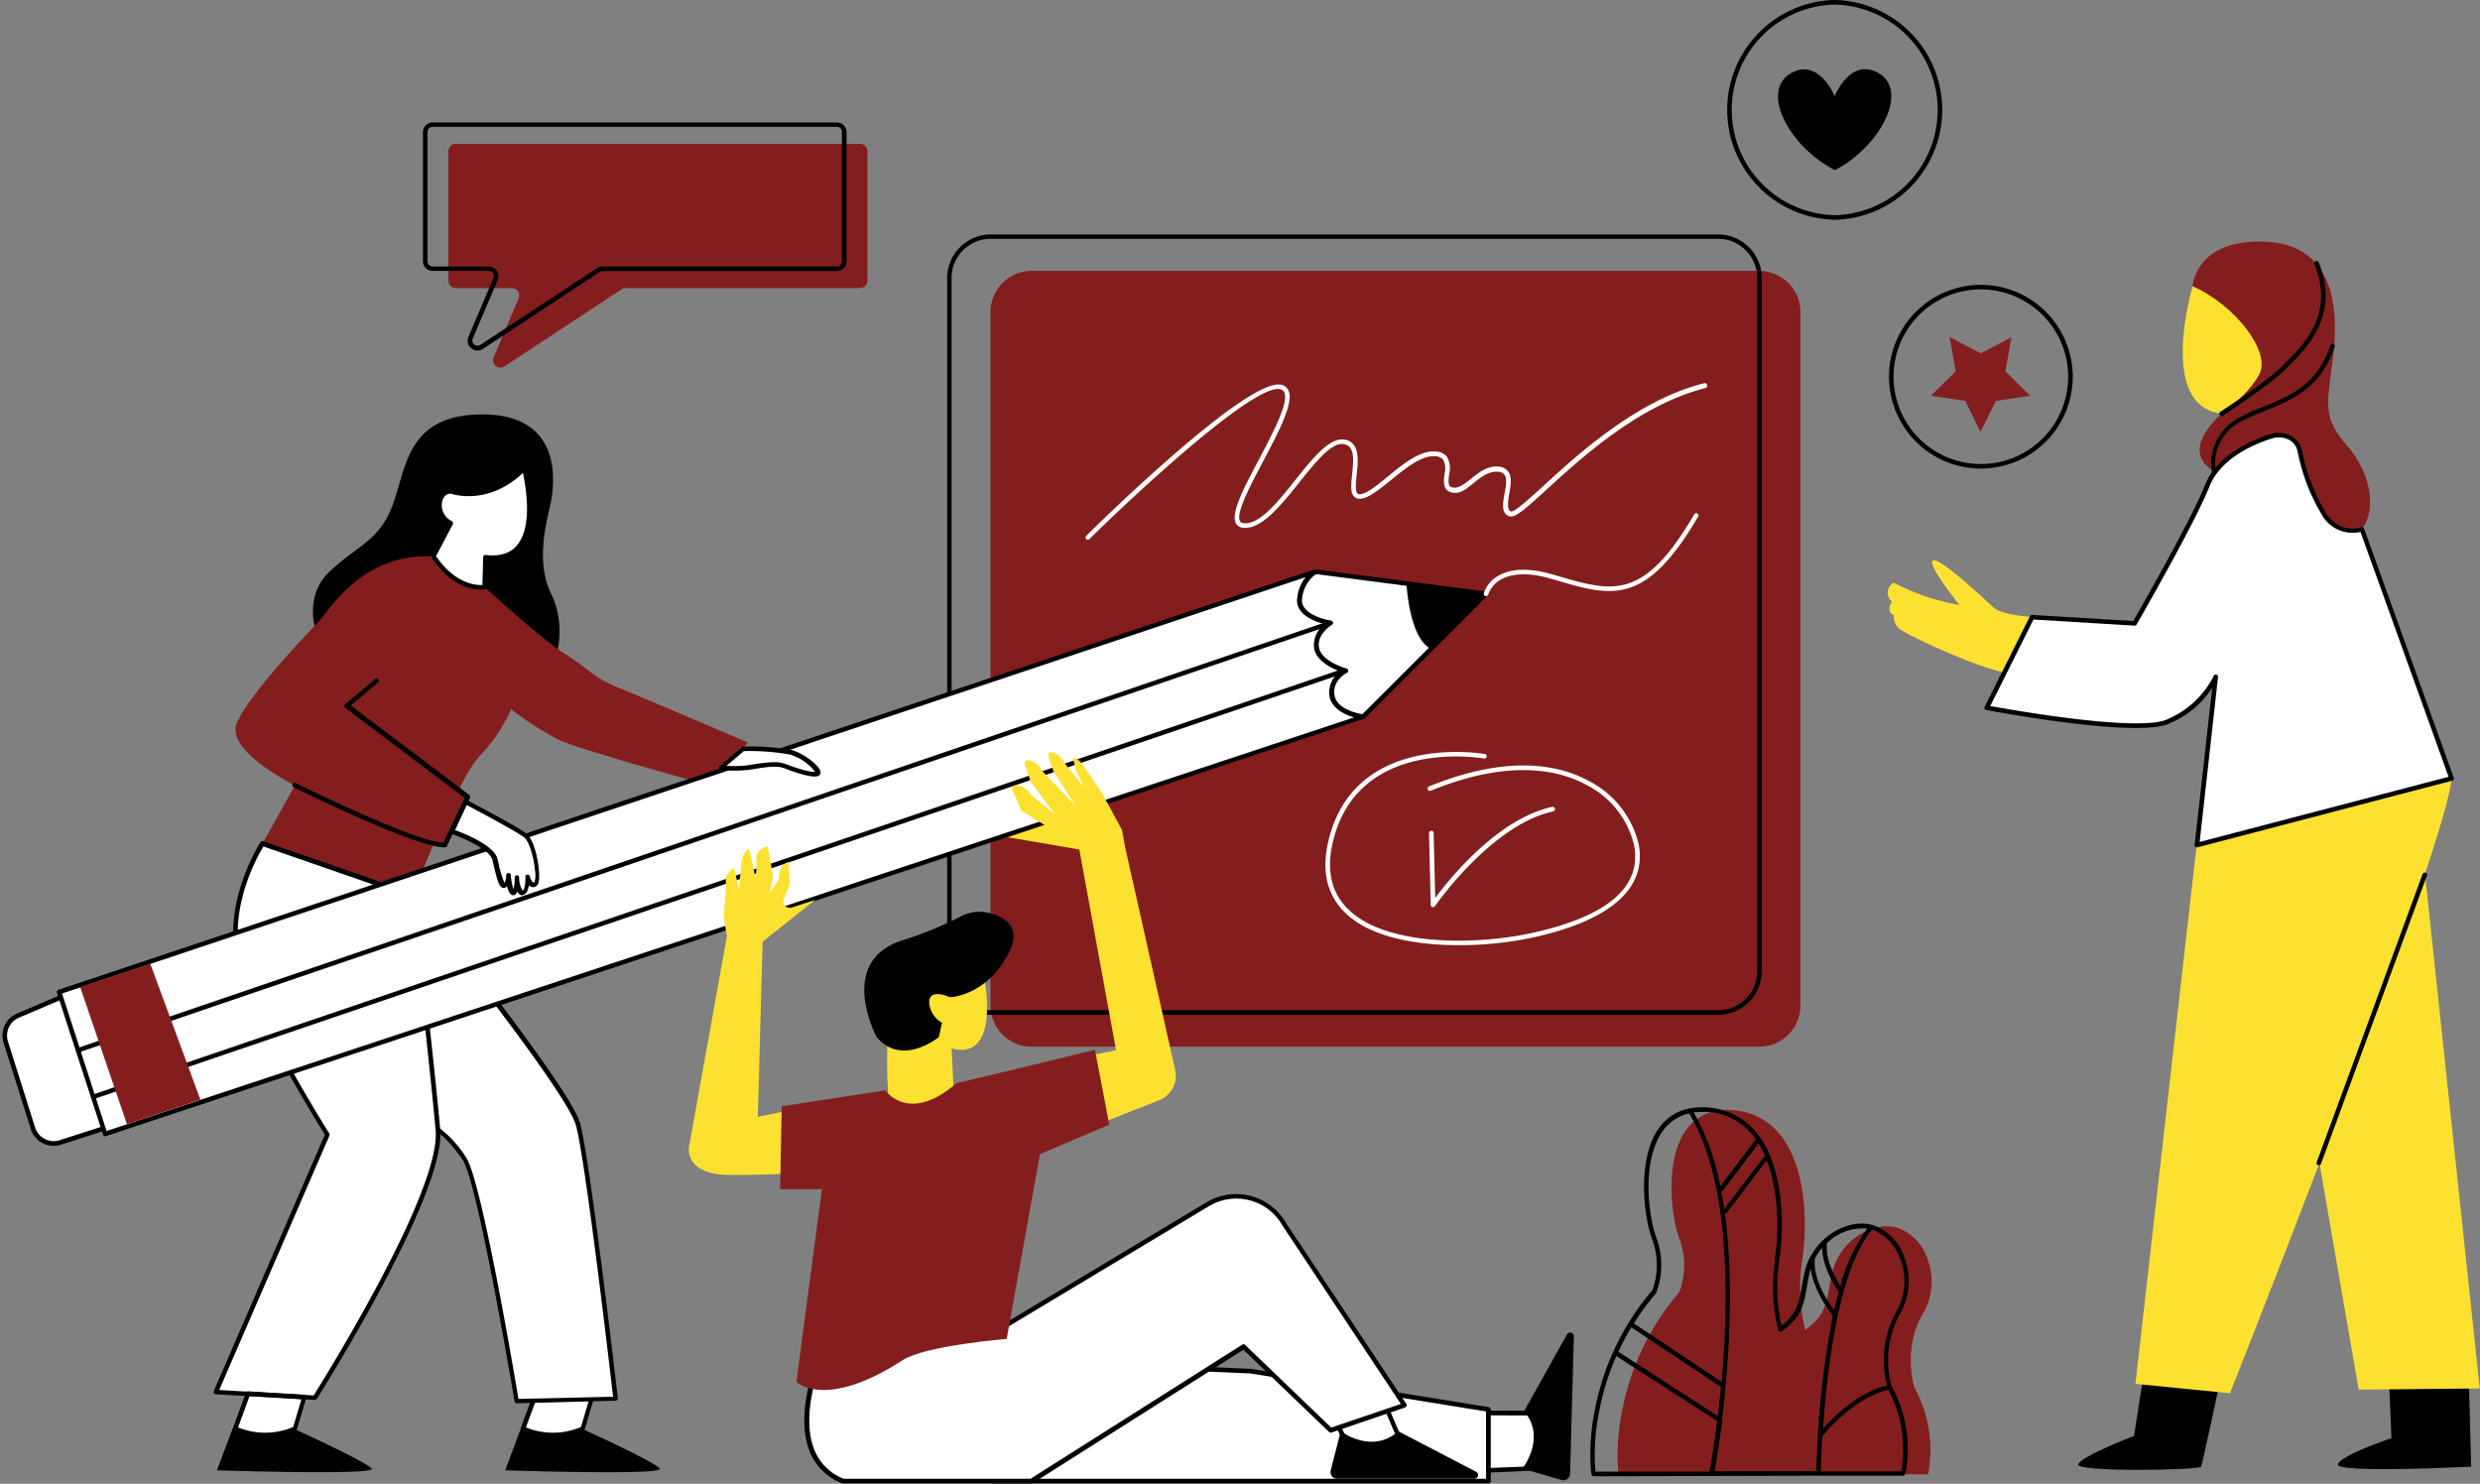 <?xml version="1.0" encoding="UTF-8" standalone="no"?><svg xmlns="http://www.w3.org/2000/svg" xmlns:xlink="http://www.w3.org/1999/xlink" fill="#000000" height="242.3" preserveAspectRatio="xMidYMid meet" version="1" viewBox="-0.4 0.0 405.0 242.3" width="405" zoomAndPan="magnify"><rect x="-0.4" y="0.0" width="405.0" height="242.3" fill="#808080" stroke="none"/><g data-name="Layer 2"><g id="change1_1"><path d="M96.33,228.8l-1.49,4.93c-2.89,2.14-10.23.74-10.23.74l2-5.95Zm-48.88,5.63,2-6.07-9.32-.66-2,5.54C39.88,235.86,47.45,234.43,47.45,234.43Z" fill="#ffffff"/></g><g id="change2_1"><path d="M362.07,225.94s-2.79,13-3,13.58-20.46.93-20.09-.37,9.12-4.65,9.12-4.65l1.49-9.49Zm27.7.19.37,8.74s-8.37,2.79-8.75,4.28,21.77.37,21.77.37l-.37-13.77Z" fill="inherit"/></g><g id="change3_1"><path d="M141.26,24.7V45.84A1.22,1.22,0,0,1,140,47.05H101.77a1.22,1.22,0,0,0-.67.2L82,59.83a1.21,1.21,0,0,1-1.78-1.49l4.07-9.6a1.22,1.22,0,0,0-1.12-1.69H74.05a1.22,1.22,0,0,1-1.22-1.21V24.7a1.22,1.22,0,0,1,1.22-1.21h66A1.22,1.22,0,0,1,141.26,24.7Z" fill="#841e1e"/></g><g id="change4_1"><path d="M327,109.82c-4.61-.83-15.07-5.72-16.75-6.83a2.61,2.61,0,0,1-1.39-2.52c-1.4-.69-.28-2.23-.28-2.23a1.83,1.83,0,0,1,.28-3.07,37.16,37.16,0,0,0,10.74,3.63s-5.44-6.7-4.32-7.26,8.51,6.42,9.9,7.68,6.28,1.53,6.28,1.53Z" fill="#fde131"/></g><g id="change5_1"><path d="M384.79,226.94l-6.41-37c-7.75,20.32-14.61,37.59-14.61,37.59L348.33,226l10-88L400,127.13c-.33,2.81-2.15,8.94-4.8,16.84l.43-1.12,8.93,83.9Z" fill="#fde131"/></g><g id="change3_2"><path d="M361.16,76.89s-4.18-1.81-1.39-6.28,8.09-5.86,8.65-10.88-10.75-13-10.75-13,.42-7.81,12-7.25,11.86,11.72,10.89,19.25-1.68,9.49,2.37,14.1,4.74,10.74,2.37,13.53S374.84,90,374.84,90l-9.49-3.07Z" fill="#841e1e"/></g><g id="change3_3"><path d="M312.23,226.61a21,21,0,0,1,2.31,13.79l-.08.36H303.39v.1H263.94l-.05-.4a34.65,34.65,0,0,1,.52-9.56A41.9,41.9,0,0,1,273.84,211a12.18,12.18,0,0,0,0-8.72c-1.35-3.67-2.45-13,1.19-17.84a8,8,0,0,1,7.45-3.13,10.57,10.57,0,0,1,7.83,4c4.13,5.11,4.54,14.14,3.63,20.31a29.17,29.17,0,0,0,.46,11.57c3.1-2.15,3.47-4.27,3.94-7,.14-.81.28-1.65.51-2.55,1.19-4.78,6.17-8.2,10.44-7.18a7.74,7.74,0,0,1,4.9,4.67,10.49,10.49,0,0,1-.62,9.51C310.39,220.07,312.06,226.06,312.23,226.61Z" fill="#841e1e"/></g><g id="change3_4"><path d="M286.87,170.94H168.1a6.75,6.75,0,0,1-6.75-6.75V51a6.76,6.76,0,0,1,6.75-6.76H286.87A6.76,6.76,0,0,1,293.63,51V164.19A6.76,6.76,0,0,1,286.87,170.94Z" fill="#841e1e"/></g><g id="change2_2"><path d="M280.18,165.73H161.41a7.13,7.13,0,0,1-7.13-7.12V45.41a7.13,7.13,0,0,1,7.13-7.12H280.18a7.13,7.13,0,0,1,7.13,7.12v113.2A7.13,7.13,0,0,1,280.18,165.73ZM161.41,39A6.38,6.38,0,0,0,155,45.41v113.2a6.38,6.38,0,0,0,6.38,6.37H280.18a6.39,6.39,0,0,0,6.38-6.37V45.41A6.39,6.39,0,0,0,280.18,39Z" fill="inherit"/></g><g id="change1_2"><path d="M18.83,183.57l-9.37,3A3.54,3.54,0,0,1,5,184.27L.54,170.2a3.56,3.56,0,0,1,2-4.34l8.72-3.71Z" fill="#ffffff"/></g><g id="change2_3"><path d="M8.37,187.13a4,4,0,0,1-1.8-.44,3.91,3.91,0,0,1-1.94-2.31L.19,170.31a3.91,3.91,0,0,1,2.2-4.8l8.72-3.71a.39.39,0,0,1,.3,0,.4.4,0,0,1,.2.22l7.57,21.42a.33.33,0,0,1,0,.29.35.35,0,0,1-.22.19l-9.36,3A3.87,3.87,0,0,1,8.37,187.13ZM11,162.65,2.69,166.2A3.17,3.17,0,0,0,.9,170.08l4.44,14.08A3.16,3.16,0,0,0,6.92,186a3.11,3.11,0,0,0,2.43.2l9-2.89Z" fill="inherit"/></g><g id="change1_3"><path d="M214.37,93.36,242.28,97l-20.09,20.09-16.75,2,.84-19.81Z" fill="#ffffff"/></g><g id="change2_4"><path d="M205.44,119.41a.39.39,0,0,1-.25-.1.36.36,0,0,1-.12-.29l.83-19.82a.39.39,0,0,1,.16-.28l8.09-5.87a.42.42,0,0,1,.27-.06l27.91,3.62a.37.37,0,0,1,.3.26.34.34,0,0,1-.09.38l-20.09,20.09a.39.39,0,0,1-.22.11l-16.74,2Zm1.21-20-.81,19.19L222,116.72l19.47-19.46-27-3.51Z" fill="inherit"/></g><g id="change2_5"><path d="M51.4,103.68s-2.52-6,2-10.32,8.09-4.89,10.33-10.89,2.23-14.93,14.93-14.79,11.72,11,10.74,15.07-2.09,9.77.28,14.38,1.39,12.69-2.09,13.25S51.4,103.68,51.4,103.68Z" fill="inherit"/></g><g id="change2_6"><path d="M90,234.75a12.6,12.6,0,0,1-5.16-1.1.38.38,0,0,1-.18-.47l2.09-5.72a.34.34,0,0,1,.37-.24l9.21.56a.36.36,0,0,1,.29.15.43.43,0,0,1,0,.33l-1.53,5.16a.38.38,0,0,1-.2.23A11.57,11.57,0,0,1,90,234.75Zm-4.52-1.64a11.69,11.69,0,0,0,9-.07l1.35-4.54L87.38,228Z" fill="inherit"/></g><g id="change1_4"><path d="M67,146.24s25.31,31.4,27,37.35,6.14,44.84,6.14,44.84L84,228.8s-6-35.91-8.55-39.63-4.28-4.65-4.28-4.65l-14-30.32Z" fill="#ffffff"/></g><g id="change2_7"><path d="M84,229.17a.38.38,0,0,1-.37-.31c-.06-.36-6-35.86-8.49-39.47s-4.14-4.53-4.16-4.54a.41.41,0,0,1-.15-.17l-14-30.33a.38.38,0,0,1,.11-.45l9.86-8a.39.39,0,0,1,.27-.08.4.4,0,0,1,.26.14c1,1.28,25.37,31.52,27,37.48s6,43.31,6.15,44.89a.34.34,0,0,1-.09.29.37.37,0,0,1-.27.13L84,229.17ZM71.41,184.26A17.7,17.7,0,0,1,75.7,189c2.52,3.6,7.93,35.65,8.57,39.46l15.45-.36c-.48-4.17-4.52-38.84-6.08-44.37S69.53,150,67,146.77l-9.34,7.53Z" fill="inherit"/></g><g id="change3_5"><path d="M78.74,95.87s9.07,8.37,13.26,11,4.19,3.63,8.65,5.45,21.07,8.93,21.07,8.93-4.46,5.72-9.35,6.14c0,0-18.14-5-21.49-6.56a51.26,51.26,0,0,1-7.81-5,26.85,26.85,0,0,1-5.16,7.68c-3.77,4-10.89,22.74-10.89,22.74l-24.55-8.51,5.3-9.49s-11.44-5.58-9.49-10.18,11.16-14.24,13.26-16.47,7.25-11.3,18.83-10.74C70.37,90.85,72.88,96.15,78.74,95.87Z" fill="#841e1e"/></g><g id="change1_5"><path d="M67,146.24s3.17,27.68,4.1,38.28S51,228.24,51,228.24l-16.18-.93,18.23-42S41.54,167,38.74,157.36s3.73-19.63,3.73-19.63Z" fill="#ffffff"/></g><g id="change2_8"><path d="M51,228.62h0l-16.18-.93a.38.38,0,0,1-.3-.18.4.4,0,0,1,0-.35L52.65,185.3c-1.17-1.87-11.63-18.72-14.27-27.84-2.8-9.72,3.71-19.83,3.77-19.93a.37.37,0,0,1,.44-.15l24.56,8.51a.4.4,0,0,1,.25.31c0,.28,3.17,27.8,4.09,38.29s-19.29,42.6-20.15,43.95A.38.38,0,0,1,51,228.62ZM35.4,227l15.42.89c1.69-2.69,20.8-33.36,19.92-43.31s-3.75-35.32-4.06-38l-24.05-8.34c-1,1.59-6,10.51-3.52,19.07,2.74,9.52,14.16,27.63,14.28,27.82a.39.39,0,0,1,0,.35Z" fill="inherit"/></g><g id="change1_6"><path d="M85.16,76.47S89.49,92.24,78.88,91l-.14,4.88s-4.46.84-8.37-5l2.79-5.44a3.25,3.25,0,0,1-1.81-3.21c.28-2.24,2-2,2-2S79.3,82.47,85.16,76.47Z" fill="#ffffff"/></g><g id="change2_9"><path d="M78.11,96.29c-1.46,0-4.93-.55-8-5.24a.38.38,0,0,1,0-.37l2.62-5.12A3.53,3.53,0,0,1,71,82.15a2.66,2.66,0,0,1,1-1.9,2,2,0,0,1,1.43-.38c.31.11,5.93,2.09,11.54-3.66a.39.39,0,0,1,.36-.1.41.41,0,0,1,.27.27c.1.37,2.47,9.19-1,13.17a5.94,5.94,0,0,1-5.32,1.85l-.13,4.48a.37.37,0,0,1-.31.36A3.83,3.83,0,0,1,78.11,96.29Zm-7.3-5.47c3.15,4.6,6.56,4.77,7.57,4.71L78.51,91a.37.37,0,0,1,.13-.28.38.38,0,0,1,.29-.09c2.25.27,4-.25,5.07-1.55,2.67-3.09,1.43-9.77,1-11.85-5.73,5.43-11.56,3.46-11.78,3.39a1.36,1.36,0,0,0-.81.25,2,2,0,0,0-.65,1.39,2.87,2.87,0,0,0,1.6,2.83.37.37,0,0,1,.2.21.44.44,0,0,1,0,.3Z" fill="inherit"/></g><g id="change2_10"><path d="M43,234.75a12.66,12.66,0,0,1-5.16-1.1.38.38,0,0,1-.18-.47l2.09-5.72a.34.34,0,0,1,.38-.24l9.2.56a.36.36,0,0,1,.29.15.39.39,0,0,1,0,.33l-1.53,5.16a.35.35,0,0,1-.2.23A11.54,11.54,0,0,1,43,234.75Zm-4.52-1.64a11.69,11.69,0,0,0,9-.07l1.35-4.54L40.35,228Z" fill="inherit"/></g><g id="change2_11"><path d="M94.59,233.31s11.91,5.39,12.76,6.53-25.25.28-25.25.28l2.55-6.81A11.59,11.59,0,0,0,94.59,233.31Zm-57,0-2.56,6.81s26.11.85,25.26-.28-12.77-6.53-12.77-6.53A11.57,11.57,0,0,1,37.63,233.31Z" fill="inherit"/></g><g id="change1_7"><path d="M214.37,93.36a6.07,6.07,0,0,0-2.51,4.46c-.28,3.07,5,3.91,5,3.91s-2.79,1.68-2.23,4.19,4.75,3.62,4.75,3.62-2.8,1.4-2.24,4.19,5,3.35,5,3.35L16.79,185.17,9.26,162Z" fill="#ffffff"/></g><g id="change2_12"><path d="M16.79,185.55a.53.53,0,0,1-.17,0,.39.39,0,0,1-.18-.22L8.9,162.13a.38.38,0,0,1,.24-.48L214.25,93a.38.38,0,0,1,.32.68,5.75,5.75,0,0,0-2.34,4.18c-.24,2.68,4.66,3.49,4.71,3.5a.36.36,0,0,1,.31.3.38.38,0,0,1-.17.39s-2.55,1.57-2.06,3.79,4.43,3.33,4.47,3.34a.37.37,0,0,1,.07.7c-.1.05-2.52,1.31-2,3.78s4.66,3,4.7,3a.37.37,0,0,1,.33.33.36.36,0,0,1-.26.39L16.91,185.53Zm-7.06-23.3L17,184.7l203.73-67.54c-1.44-.42-3.56-1.36-4-3.36a4.16,4.16,0,0,1,1.75-4.14c-1.29-.47-3.8-1.63-4.26-3.66a4.28,4.28,0,0,1,1.71-4.08c-1.56-.39-4.74-1.52-4.5-4.13a6.52,6.52,0,0,1,1.4-3.54Z" fill="inherit"/></g><g id="change1_8"><path d="M75.58,130.94s8.19,4.28,9.77,5.49,2.51,7.44,1.67,8-1.3-1.21-1.3-1.21.09,2.42-.74,2.6-1-2.51-1-2.51,0,2.51-.55,2.51-.84-2.88-.84-2.88,0,1.4-.56,1.67-1-2-1.58-4.27-7.07-4.56-7.07-4.56Z" fill="#ffffff"/></g><g id="change2_13"><path d="M84.89,146.21a.68.68,0,0,1-.44-.16,1.33,1.33,0,0,1-.38-.48c-.22.63-.54.63-.67.63s-.62,0-1-1.47a.85.85,0,0,1-.28.22.61.61,0,0,1-.51,0c-.57-.27-.89-1.52-1.45-3.89l-.16-.65c-.41-1.74-5.06-3.69-6.82-4.29a.39.39,0,0,1-.23-.21.35.35,0,0,1,0-.3l2.23-4.84a.35.35,0,0,1,.22-.19.35.35,0,0,1,.3,0c.33.17,8.23,4.31,9.82,5.52,1.43,1.09,2.19,5.26,2.13,7.16,0,.79-.18,1.25-.48,1.45a.88.88,0,0,1-.83.12,1.34,1.34,0,0,1-.37-.25c-.11.72-.37,1.45-1,1.58ZM84,142.94a.38.38,0,0,1,.38.35,4,4,0,0,0,.58,2.17c.26-.06.48-1.14.44-2.23a.37.37,0,0,1,.73-.11c.1.38.36.95.59,1a.18.18,0,0,0,.15,0,4.07,4.07,0,0,0,.1-1.93c-.18-2.11-.92-4.79-1.8-5.46-1.35-1-7.79-4.44-9.36-5.27l-1.9,4.1c1.53.56,6.4,2.5,6.92,4.69l.16.65a16.81,16.81,0,0,0,1,3.3,2.62,2.62,0,0,0,.27-1.26.37.37,0,0,1,.36-.37.36.36,0,0,1,.39.33,10.71,10.71,0,0,0,.45,2.36,8.57,8.57,0,0,0,.2-1.95.37.37,0,0,1,.36-.37Z" fill="inherit"/></g><g id="change1_9"><path d="M121,122.29a39.9,39.9,0,0,1,7.72.56c2.42.65,5.21,3.25,4.28,3.53s-3.82-.74-5.31-1.3-4,0-6,.28a20.25,20.25,0,0,1-4.37,0Z" fill="#ffffff"/></g><g id="change2_14"><path d="M132.59,126.81c-.62,0-2-.22-5-1.38-1.15-.43-3.06-.13-4.75.14l-1,.16a20.67,20.67,0,0,1-4.46,0,.37.37,0,0,1-.2-.66l3.63-3.07a.43.43,0,0,1,.23-.09,40.35,40.35,0,0,1,7.83.57c2,.55,4.72,2.63,4.74,3.66a.6.6,0,0,1-.46.6A1.34,1.34,0,0,1,132.59,126.81ZM126,124.47a5.15,5.15,0,0,1,1.77.26c3.36,1.26,4.54,1.36,4.94,1.31a8.2,8.2,0,0,0-4.15-2.83,39,39,0,0,0-7.48-.55l-2.84,2.4a18.76,18.76,0,0,0,3.39-.07l1-.16A23.26,23.26,0,0,1,126,124.47Z" fill="inherit"/></g><g id="change1_10"><path d="M216.88 101.73L12.4 171.5" fill="#ffffff"/></g><g id="change1_11"><path d="M219.12 109.54L14.91 179.1" fill="#ffffff"/></g><g id="change2_15"><path d="M12.4,171.87a.37.37,0,0,1-.36-.25.38.38,0,0,1,.24-.48l204.48-69.76a.37.37,0,0,1,.48.23.36.36,0,0,1-.24.47L12.52,171.85A.25.25,0,0,1,12.4,171.87ZM15,179.46,219.24,109.9a.38.38,0,0,0,.23-.48.37.37,0,0,0-.47-.23L14.79,178.75a.37.37,0,0,0-.24.47.38.38,0,0,0,.36.26Z" fill="inherit"/></g><g id="change3_6"><path d="M24.14,157.38l8.19,22.21-12,4-7.63-22.37Z" fill="#841e1e"/></g><g id="change2_16"><path d="M242.28,97l-9.07,8.93c-3.49-1.82-3.91-10.47-3.91-10.47Z" fill="inherit"/></g><g id="change1_12"><path d="M276.93,84.34c-8.61,14.72-14.12,13.09-23.25,10.4l-.62-.18c-3.58-1.06-6.38-1-8.32.07a4.48,4.48,0,0,0-2.1,2.45.36.36,0,0,1-.36.28h-.09a.38.38,0,0,1-.28-.45A5.09,5.09,0,0,1,244.34,94c2.13-1.22,5.14-1.27,8.93-.15l.62.18C263,96.7,268,98.17,276.28,84a.37.37,0,0,1,.51-.13A.37.37,0,0,1,276.93,84.34Zm1.43-21.49a.37.37,0,0,0-.45-.27c-11,2.78-20.52,11.52-26.23,16.74-2.37,2.16-4.81,4.4-5.36,4.2s-.54-1.3-.26-2.86c.24-1.35.49-2.75-.15-3.64a1.93,1.93,0,0,0-1.34-.78c-1.93-.31-3.42.87-4.72,1.93-1.11.88-2.06,1.65-3.07,1.43-.7-.16-.7-.77-.53-2.13a3.82,3.82,0,0,0-.39-2.93,2.56,2.56,0,0,0-1.93-.81c-2.47-.18-5.26,2.1-7.71,4.11-1.8,1.47-3.5,2.87-4.59,2.87a.47.47,0,0,1-.38-.14c-.37-.42-.23-1.75-.1-3,.2-1.8.41-3.84-.53-5a2.35,2.35,0,0,0-1.76-.8c-2.31-.11-4.91,3.1-7.66,6.54-2.91,3.64-5.89,7.42-8.51,7.13a.66.66,0,0,1-.6-.34c-.69-1.3,1.69-5.81,3.8-9.79,2.58-4.88,5-9.5,4.14-11.52a1.63,1.63,0,0,0-1.14-.94c-5.47-1.45-30.82,23.59-31.9,24.65a.38.38,0,0,0,0,.53.35.35,0,0,0,.27.11.34.34,0,0,0,.26-.11c7.25-7.17,27-25.55,31.18-24.46a.89.89,0,0,1,.64.53c.74,1.68-1.84,6.56-4.11,10.86-2.51,4.74-4.68,8.84-3.8,10.5a1.43,1.43,0,0,0,1.18.73c3,.31,6.13-3.62,9.17-7.41,2.47-3.08,5-6.27,6.93-6.27h.1a1.64,1.64,0,0,1,1.23.54c.74.88.54,2.75.37,4.4s-.32,2.94.29,3.61a1.18,1.18,0,0,0,.93.39c1.36,0,3.08-1.41,5.07-3,2.34-1.92,5-4.08,7.18-3.94a1.86,1.86,0,0,1,1.4.54,3.3,3.3,0,0,1,.22,2.36c-.14,1.17-.32,2.63,1.12,3s2.49-.61,3.7-1.58,2.53-2,4.13-1.77a1.21,1.21,0,0,1,.85.47c.45.64.23,1.88,0,3.08-.28,1.57-.57,3.2.73,3.69.94.35,2.47-1,6.14-4.35,5.66-5.17,15.12-13.83,25.9-16.57A.37.37,0,0,0,278.36,62.85Zm-19.27,64.7c-4.69-2.56-13-4.48-26.16.9a.38.38,0,0,0,.28.7c12.85-5.27,21-3.42,25.52-.94a14.9,14.9,0,0,1,7.74,9.87c1.27,6.83-4.46,11.66-17,14.35-8.59,1.84-23.62,2.27-29.86-4.1-2.62-2.66-3.41-6.29-2.35-10.79,4.05-17.3,24.47-13.71,24.68-13.67a.38.38,0,0,0,.44-.3.38.38,0,0,0-.3-.44c-.21,0-21.33-3.76-25.55,14.24-1.12,4.76-.26,8.63,2.54,11.49,4,4.12,11.57,5.5,18.78,5.5a58.17,58.17,0,0,0,11.77-1.19c12.85-2.75,18.93-8,17.6-15.23A15.7,15.7,0,0,0,259.09,127.55Zm-25.57,20.59h.11a.38.38,0,0,0,.31-.16c.09-.13,9.24-13.3,19.3-15.47a.39.39,0,0,0,.29-.45.38.38,0,0,0-.45-.29c-8.89,1.93-16.8,11.78-19.1,14.87l-.26-10.6a.37.37,0,0,0-.38-.37.39.39,0,0,0-.37.39l.28,11.72A.4.4,0,0,0,233.52,148.14Z" fill="#ffffff"/></g><g id="change1_13"><path d="M242.41,230.77l9,0-.36,9-8.92.37Z" fill="#ffffff"/></g><g id="change2_17"><path d="M242.14,240.52a.36.36,0,0,1-.26-.11.33.33,0,0,1-.11-.28l.27-9.37a.37.37,0,0,1,.37-.37h0l9,0a.4.4,0,0,1,.27.12.39.39,0,0,1,.11.27l-.36,9a.38.38,0,0,1-.36.36l-8.92.37Zm.64-9.38-.25,8.61,8.17-.33.33-8.26Z" fill="inherit"/></g><g id="change2_18"><path d="M248.21,239.84s4-5,.28-9.38l7-12.51a.6.6,0,0,1,1.13.32L256,240.7a1.09,1.09,0,0,1-1.39,1Z" fill="inherit"/></g><g id="change1_14"><path d="M161.5,222.1l42.4,1.82,38.75,6.25v11.7h-81Z" fill="#ffffff"/></g><g id="change2_19"><path d="M242.65,242.25h-81a.38.38,0,0,1-.38-.38l-.13-19.76a.36.36,0,0,1,.12-.28.38.38,0,0,1,.27-.1l42.4,1.82,38.8,6.25a.38.38,0,0,1,.32.37v11.7A.38.38,0,0,1,242.65,242.25ZM162,241.5h80.28v-11l-38.44-6.2-42-1.8Z" fill="inherit"/></g><g id="change1_15"><path d="M225.05,227.67l3.85,9-9-.09-4.23-8.91Z" fill="#ffffff"/></g><g id="change2_20"><path d="M228.9,237.05h0l-9-.1a.36.36,0,0,1-.33-.21l-4.24-8.91a.36.36,0,0,1,0-.36.38.38,0,0,1,.32-.18h9.38a.37.37,0,0,1,.34.23l3.85,9a.36.36,0,0,1,0,.35A.37.37,0,0,1,228.9,237.05Zm-8.76-.85,8.19.09L224.8,228h-8.54Z" fill="inherit"/></g><g id="change2_21"><path d="M218.55,233.73s5.1,3.87,9.39,0l12.7,6.62a.6.6,0,0,1-.28,1.14H217.92a1.08,1.08,0,0,1-1-1.36Z" fill="inherit"/></g><g id="change1_16"><path d="M163.06,216.9l33.75-20.25a9,9,0,0,1,12.45,3.23l19.68,29.59-12,4.1-14.25-13.65-34.65,22H137.31c-11.71-4.68-2.6-23.15-2.6-23.15Z" fill="#ffffff"/></g><g id="change2_22"><path d="M168,242.25H137.31a.32.32,0,0,1-.14,0,9.19,9.19,0,0,1-5.4-5.36c-2.78-7.25,2.38-17.86,2.6-18.3a.38.38,0,0,1,.31-.21l28.26-1.82,33.67-20.2a9.4,9.4,0,0,1,13,3.36l19.67,29.58a.38.38,0,0,1,0,.33.39.39,0,0,1-.24.23l-12,4.09a.4.4,0,0,1-.38-.08l-14-13.44-34.4,21.79A.36.36,0,0,1,168,242.25Zm-30.62-.75h30.51l34.56-21.89a.36.36,0,0,1,.46,0L217,233.14l11.37-3.86L209,200.09A8.65,8.65,0,0,0,197,197l-33.75,20.25a.34.34,0,0,1-.17.05L135,219.08c-.69,1.48-4.94,11.09-2.48,17.51A8.43,8.43,0,0,0,137.38,241.5Z" fill="inherit"/></g><g id="change5_2"><path d="M144.85,181.58s-1.56-15.6,1.69-23.28c3.1-7.31,13.14-2.21,13.14-2.21,4.16,18.73-4.68,15.09-4.68,15.09s.52,10.14.52,10.4Z" fill="#fde131"/></g><g id="change5_3"><path d="M130.68,191.47c-5.73.52-12.88.39-12.88.39-7-.52-5.59-5.07-5.59-5.07l6.11-33.95c-.26-1.3-.52-3.12-.52-3.12l.39-5.33a2.25,2.25,0,0,1,1.3-2.6l.78,3.38.39-4a3.42,3.42,0,0,1,1-2.44.23.23,0,0,1,.36.12l.45,2.06.52,2.6.13-1.43V140c0-1,1.13-1.57,1.61-1.75a.19.19,0,0,1,.25.14l.87,4.6-.52,2.86,1.43-2.21c0-2.6,1.57-2.86,1.57-2.86l.26,3.64-1,2.37a1.07,1.07,0,0,0,1.32,1.42l3.8-1.24-8.57,6.81-.78,28.61,7.55-1.56Zm45.77-6.89,12.45-4.9a4.3,4.3,0,0,0,2.62-4.93l-8.17-36.34-.52-2.86-3.38-6.25-2.87-4.16a3.39,3.39,0,0,0-1.33-1.31.24.24,0,0,0-.36.27l.39,1.56,1.3,2.86-3.12-3.9a3.11,3.11,0,0,0-2-1.74.52.52,0,0,0-.62.67l.79,2.37,3.64,5.72-5.46-5.72a3.15,3.15,0,0,0-2.22-1.76.54.54,0,0,0-.63.71l1,2.87,3.9,5.2-3.9-3.12a2.92,2.92,0,0,0-2.57-1.55.5.5,0,0,0-.5.7l1.51,3.45,3.77,2.31-6,2,11.69,2,6,32.77-7.55,1.56Z" fill="#fde131"/></g><g id="change2_23"><path d="M152.92,169.36s-6,4.94-10.15,0c0,0-6.76-12.49,4.42-15.87a57.59,57.59,0,0,0,9.09-3.72,6.65,6.65,0,0,1,4.88-.67c2.53.65,5.33,2.29,3.2,6.47-3.64,7.14-9.62,7.29-9.62,7.29s-3.39-1.56-3.39.78a4,4,0,0,0,2.09,3.38Z" fill="inherit"/></g><g id="change3_7"><path d="M155.78,176.9l10.92-2.6,11.71-2.86,2.34,12.23-11.32,4.81L164,218.65s-13.36,1.11-17,3.48c-12.66,8.22-17.34,3.54-17.34,3.54l4.16-31.47H127l.26-13.53,16.91-2.6S148,183.67,155.78,176.9Z" fill="#841e1e"/></g><g id="change2_24"><path d="M309.78,214.75a10.89,10.89,0,0,0,.64-9.85,8.17,8.17,0,0,0-5.16-4.89c-3.74-.88-8,1.48-10,5.21h0a9.34,9.34,0,0,0-.89,2.25c-.23.93-.38,1.8-.51,2.57-.44,2.59-.77,4.49-3.34,6.44a29,29,0,0,1-.32-10.88c.91-6.25.49-15.39-3.71-20.59a11.39,11.39,0,0,0-10.88-4l-.11,0a7.94,7.94,0,0,0-4.89,3.09c-3.72,5-2.61,14.46-1.23,18.2a12,12,0,0,1,.07,8.39,42.34,42.34,0,0,0-9.48,20,35.25,35.25,0,0,0-.53,9.67l.05.4a.37.37,0,0,0,.37.33h0L296.4,241a.26.26,0,0,0,.15,0h0a.29.29,0,0,0,.16,0h13.66a.38.38,0,0,0,.37-.3l.08-.36a21.24,21.24,0,0,0-2.31-14A15.71,15.71,0,0,1,309.78,214.75Zm0-9.55a10.15,10.15,0,0,1-.59,9.17,16.45,16.45,0,0,0-1.44,11.88c-4.92,1.25-8.87,5.27-10.43,7.07.65-9.68,2.55-26.14,8-32.51A7.52,7.52,0,0,1,309.73,205.2Zm-13.78.3a9.63,9.63,0,0,1,1.18-1.71c0,2.73,1.62,5.58,2.69,7.2-.26,1-.51,1.94-.73,2.95C298,212.49,295.56,208.71,296,205.5Zm8.53-4.86a27.75,27.75,0,0,0-4.39,9.38c-1.1-1.77-2.48-4.56-2.18-7A8.29,8.29,0,0,1,304.48,200.64Zm-15,4.85a29.7,29.7,0,0,0,.46,11.72.37.37,0,0,0,.23.26.35.35,0,0,0,.34-.05c3.25-2.24,3.63-4.45,4.11-7.25.13-.76.27-1.62.5-2.52,0-.15.09-.3.13-.44.43,3.3,2.78,6.59,3.61,7.64l0,0a148.88,148.88,0,0,0-2.68,25.41l-16.62,0c.19-1.07.7-4,1.22-8.18l0,0a.38.38,0,0,0,0-.37c.2-1.61.39-3.38.57-5.28a.34.34,0,0,0,0-.22c.76-8.14,1.17-18.54-.11-28h0a.42.42,0,0,0,.3-.15l6.51-8.56C290.06,194.5,290.14,200.82,289.46,205.49ZM266,216.76l14.63,9.75c-.16,1.69-.33,3.27-.51,4.73L263.9,220.76A41.11,41.11,0,0,1,266,216.76Zm21.82-28a.43.43,0,0,0-.1.09l-6.54,8.59c-.14-1-.3-1.91-.48-2.84a.38.38,0,0,0,.22-.13l5.85-7.71A16.47,16.47,0,0,1,287.85,188.76Zm-10.28-7.17.77,0a10.19,10.19,0,0,1,7.56,3.86c.16.2.31.41.46.62l-5.8,7.64a39.33,39.33,0,0,0-4.33-12.05A9.71,9.71,0,0,1,277.57,181.59Zm-7.52,29.6a.27.27,0,0,0,.06-.1,12.73,12.73,0,0,0,0-9c-1.33-3.61-2.42-12.73,1.14-17.49a7.17,7.17,0,0,1,4.23-2.77c6.72,11.1,6.5,30.38,5.29,43.83l-14.32-9.54A41.44,41.44,0,0,1,270.05,211.19Zm-9.87,29.12a34.54,34.54,0,0,1,.53-9.44,41.77,41.77,0,0,1,2.88-9.41l16.46,10.6c-.54,4.31-1.08,7.34-1.25,8.27l-18.61,0Zm49.92-.09,0,.07H296.94c0-.84.08-2.91.25-5.7.49-.62,5-6.2,10.77-7.64A20.6,20.6,0,0,1,310.1,240.22Z" fill="inherit"/></g><g id="change2_25"><path d="M77.56,57.25a1.63,1.63,0,0,1-1-.37A1.58,1.58,0,0,1,76.1,55l4.08-9.59a.83.83,0,0,0-.08-.79.81.81,0,0,0-.7-.38H70.26a1.59,1.59,0,0,1-1.59-1.59V21.55A1.59,1.59,0,0,1,70.26,20h66a1.59,1.59,0,0,1,1.59,1.59V42.68a1.59,1.59,0,0,1-1.59,1.59H98a.86.86,0,0,0-.46.14L78.44,57A1.57,1.57,0,0,1,77.56,57.25Zm-7.3-36.54a.84.84,0,0,0-.84.84V42.68a.85.85,0,0,0,.84.84H79.4a1.61,1.61,0,0,1,1.33.71,1.57,1.57,0,0,1,.14,1.5l-4.08,9.6a.84.84,0,0,0,1.24,1L97.11,43.78a1.58,1.58,0,0,1,.87-.26h38.27a.84.84,0,0,0,.84-.84V21.55a.83.83,0,0,0-.84-.84Z" fill="inherit"/></g><g id="change4_2"><path d="M368.56,61.13c-2,3.62-6.14,6.41-6.14,6.41-10.61-1.11-4.75-20.79-4.75-20.79C364.65,49.82,370.51,57.5,368.56,61.13Z" fill="#fde131"/></g><g id="change1_17"><path d="M375.12,73.41A32.2,32.2,0,0,0,379,83.73c2.51,4,6.28,2.65,6.28,2.65L400,127.13,358.37,138l3.07-27.49a15.34,15.34,0,0,1-8.09,7.4c-5.72,2.09-29.3-2.38-29.3-2.38l7.39-14.79,16.75,1s9.34-16.19,11.86-22.46c2-5,8-7.34,10.44-8.09a3.91,3.91,0,0,1,2.53,0A3.15,3.15,0,0,1,375.12,73.41Z" fill="#ffffff"/></g><g id="change2_26"><path d="M358.37,138.38A.38.38,0,0,1,358,138l2.87-25.69a15.33,15.33,0,0,1-7.39,6c-5.75,2.1-28.54-2.17-29.5-2.36a.35.35,0,0,1-.27-.2.38.38,0,0,1,0-.33l7.4-14.79a.36.36,0,0,1,.35-.21l16.52,1c1.08-1.88,9.4-16.41,11.72-22.21,2-5.12,8.15-7.52,10.67-8.31a4.3,4.3,0,0,1,2.79.06h0a3.47,3.47,0,0,1,2.32,2.44l.08.34a31.24,31.24,0,0,0,3.78,9.87c2.32,3.73,5.69,2.55,5.83,2.5a.41.41,0,0,1,.29,0,.41.41,0,0,1,.2.21L400.31,127a.44.44,0,0,1,0,.3.41.41,0,0,1-.24.19l-41.58,10.88Zm3.07-28.23h.1a.38.38,0,0,1,.28.4l-3,26.95,40.65-10.64-14.39-40a5.75,5.75,0,0,1-6.37-2.9,32,32,0,0,1-3.87-10.1l-.08-.34a2.72,2.72,0,0,0-1.86-1.91h0a3.52,3.52,0,0,0-2.29,0c-2.43.76-8.28,3-10.2,7.87-2.5,6.23-11.8,22.35-11.89,22.51a.37.37,0,0,1-.35.18l-16.49-1-7.06,14.13c3.4.62,23.5,4.17,28.61,2.29a15,15,0,0,0,7.88-7.19A.37.37,0,0,1,361.44,110.15Z" fill="inherit"/></g><g id="change2_27"><path d="M361.16,77.27a.36.36,0,0,1-.36-.3,8.4,8.4,0,0,1,4.51-8.78,41.3,41.3,0,0,1,4-1.81c4.46-1.82,8.67-3.54,10.85-10a.38.38,0,0,1,.48-.23.37.37,0,0,1,.23.47c-2.29,6.77-6.86,8.63-11.28,10.43a41.29,41.29,0,0,0-4,1.78,7.65,7.65,0,0,0-4.14,8,.38.38,0,0,1-.29.44Zm1.46-9.41c.33-.21,8-5.22,10.26-7.59.21-.23.46-.48.74-.76,2.64-2.63,8.14-8.11,4.63-16.67a.36.36,0,0,0-.48-.2.37.37,0,0,0-.21.49c3.31,8.09-1.75,13.14-4.46,15.85-.29.28-.55.54-.77.77-2.17,2.31-10,7.43-10.12,7.48a.38.38,0,0,0-.11.52.4.4,0,0,0,.32.17A.36.36,0,0,0,362.62,67.86Z" fill="inherit"/></g><g id="change3_8"><path d="M61.07,111.22l-4.84,4.09L76,130.2,72.23,138c-4.83,0-24.46-9.77-24.46-9.77" fill="#841e1e"/></g><g id="change2_28"><path d="M378.28,190.29l-.13,0a.37.37,0,0,1-.22-.48l17.3-47.07a.37.37,0,1,1,.7.26l-17.3,47.07A.38.38,0,0,1,378.28,190.29Z" fill="inherit"/></g><g id="change2_29"><path d="M72.23,138.38c-4.87,0-23.82-9.4-24.63-9.8a.38.38,0,1,1,.34-.67c.19.09,19,9.42,24.06,9.72l3.48-7.32L56,115.61a.36.36,0,0,1-.15-.29A.36.36,0,0,1,56,115l4.84-4.1a.38.38,0,0,1,.53,0,.37.37,0,0,1,0,.52l-4.48,3.8,19.35,14.6a.37.37,0,0,1,.11.46l-3.72,7.81A.37.37,0,0,1,72.23,138.38Z" fill="inherit"/></g></g><g data-name="Layer 3"><g id="change2_30"><path d="M299.22,35.89A17.95,17.95,0,0,1,299.16,0h.06a17.95,17.95,0,0,1,.06,35.89Zm0-35.14h-.06a17.2,17.2,0,0,0,.06,34.39h.06A17.2,17.2,0,0,0,299.22.75Z" fill="inherit"/></g><g id="change2_31"><path d="M323.09,76.52a15,15,0,1,1,15-15A15,15,0,0,1,323.09,76.52Zm0-29.26a14.26,14.26,0,1,0,14.26,14.26A14.28,14.28,0,0,0,323.09,47.26Z" fill="inherit"/></g><g id="change3_9"><path d="M323.09,57.7l5-2.64-1,5.58,4.05,4-5.6.82-2.51,5.07-2.5-5.07-5.6-.82,4.05-4-1-5.58Z" fill="#841e1e"/></g><g id="change2_32"><path d="M299.25,27.79c-7.65-3.95-12.24-13-7.12-15.87,4.54-2.5,7.08,3.78,7.08,3.78s2.5-6.3,7.06-3.83C311.41,14.66,306.88,23.79,299.25,27.79Z" fill="inherit"/></g></g></svg>